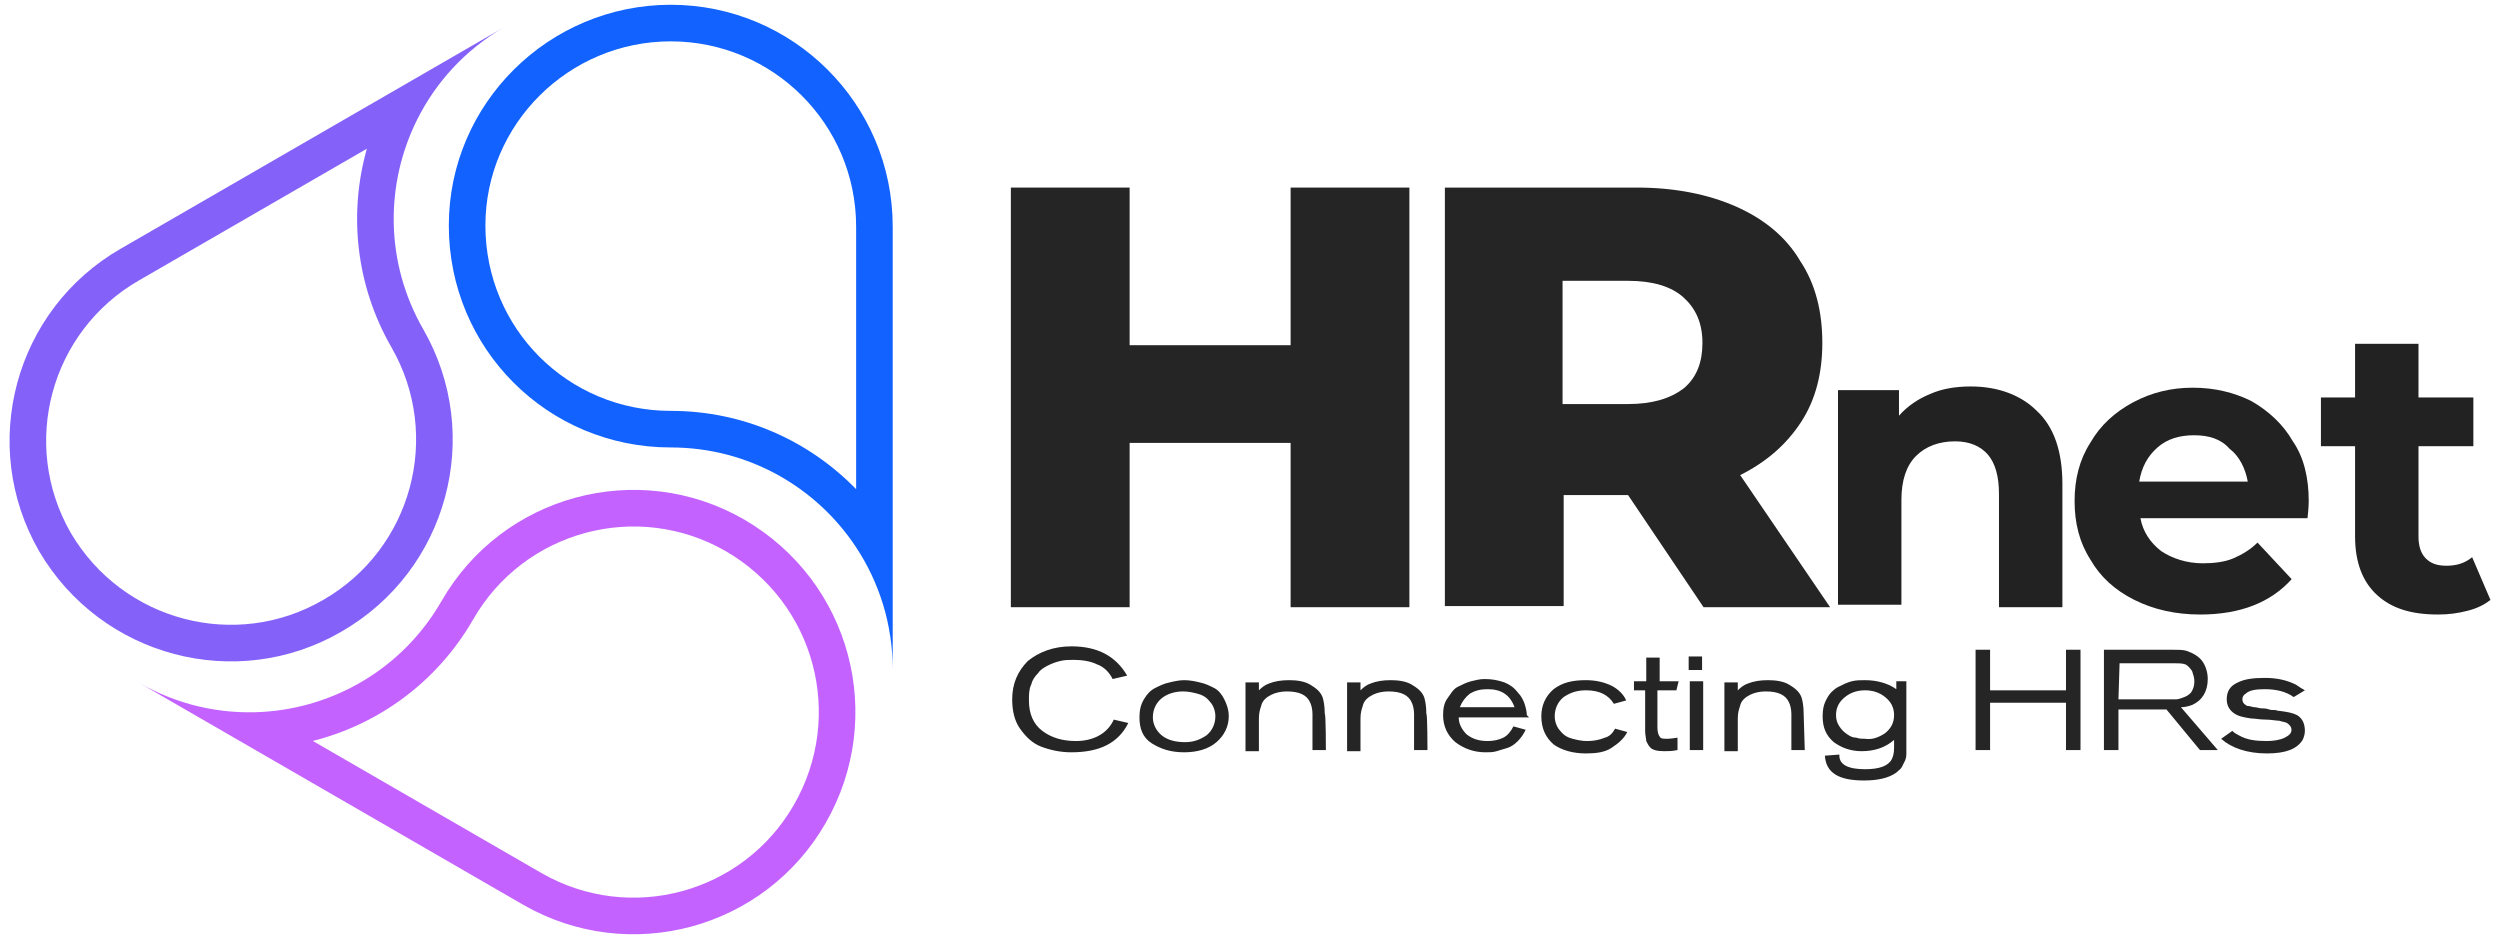 <?xml version="1.0" encoding="UTF-8"?> <svg xmlns="http://www.w3.org/2000/svg" width="205" height="77" viewBox="0 0 205 77" fill="none"><path d="M161.616 31.69C163.816 31.69 165.716 32.39 167.016 33.69C168.416 34.99 169.116 36.99 169.116 39.69V49.79H163.916V40.49C163.916 39.09 163.616 37.99 163.016 37.29C162.416 36.59 161.516 36.19 160.316 36.19C159.016 36.19 157.916 36.59 157.116 37.39C156.316 38.19 155.916 39.39 155.916 40.99V49.59H150.716V31.99H155.716V34.09C156.416 33.29 157.316 32.69 158.316 32.29C159.216 31.89 160.316 31.69 161.616 31.69Z" fill="#222222"></path><path d="M189.316 41.09C189.316 41.191 189.316 41.59 189.216 42.49H175.516C175.716 43.59 176.316 44.49 177.216 45.191C178.116 45.791 179.316 46.191 180.616 46.191C181.516 46.191 182.416 46.09 183.116 45.791C183.816 45.49 184.516 45.09 185.116 44.49L187.916 47.49C186.216 49.391 183.716 50.391 180.416 50.391C178.416 50.391 176.616 49.99 175.016 49.191C173.416 48.391 172.216 47.291 171.416 45.891C170.516 44.49 170.116 42.891 170.116 41.09C170.116 39.291 170.516 37.691 171.416 36.291C172.216 34.891 173.416 33.791 174.916 32.99C176.416 32.191 178.016 31.791 179.816 31.791C181.616 31.791 183.216 32.191 184.616 32.891C186.016 33.691 187.216 34.791 188.016 36.191C188.916 37.49 189.316 39.191 189.316 41.09ZM179.916 35.691C178.716 35.691 177.716 35.99 176.916 36.691C176.116 37.391 175.616 38.291 175.416 39.49H184.316C184.116 38.391 183.616 37.391 182.816 36.791C182.116 35.99 181.116 35.691 179.916 35.691Z" fill="#222222"></path><path d="M204.216 49.19C203.716 49.59 203.116 49.89 202.316 50.09C201.516 50.29 200.816 50.39 199.916 50.39C197.716 50.39 196.116 49.89 194.916 48.79C193.716 47.69 193.116 46.09 193.116 43.99V36.59H190.316V32.59H193.116V28.19H198.316V32.59H202.816V36.59H198.316V43.99C198.316 44.79 198.516 45.39 198.916 45.79C199.316 46.19 199.816 46.39 200.616 46.39C201.416 46.39 202.116 46.19 202.716 45.69L204.216 49.19Z" fill="#222222"></path><path d="M91.33 59.008L92.52 59.286C91.696 60.95 90.14 61.689 87.852 61.689C86.936 61.689 86.112 61.504 85.38 61.227C84.648 60.95 84.098 60.395 83.641 59.748C83.183 59.101 83 58.269 83 57.344C83 56.05 83.458 55.034 84.281 54.202C85.197 53.462 86.387 53 87.852 53C90.048 53 91.513 53.832 92.428 55.403L91.238 55.681C90.964 55.126 90.506 54.664 89.957 54.479C89.408 54.202 88.675 54.109 88.034 54.109C87.668 54.109 87.302 54.109 86.936 54.202C86.57 54.294 86.295 54.387 85.929 54.571C85.563 54.756 85.288 54.941 85.105 55.218C84.831 55.496 84.648 55.773 84.556 56.143C84.373 56.513 84.373 56.975 84.373 57.437C84.373 58.546 84.739 59.378 85.472 59.933C86.204 60.487 87.119 60.765 88.218 60.765C89.591 60.765 90.781 60.21 91.33 59.008ZM100.758 58.731C100.758 59.563 100.392 60.303 99.751 60.857C99.111 61.412 98.195 61.689 97.097 61.689C95.998 61.689 95.174 61.412 94.442 60.95C93.71 60.487 93.435 59.748 93.435 58.824C93.435 58.269 93.527 57.807 93.801 57.344C94.076 56.882 94.351 56.605 94.717 56.42C95.083 56.235 95.449 56.05 95.907 55.958C96.273 55.865 96.731 55.773 97.097 55.773C97.554 55.773 98.012 55.865 98.378 55.958C98.836 56.05 99.202 56.235 99.568 56.42C99.934 56.605 100.209 56.975 100.392 57.344C100.575 57.714 100.758 58.176 100.758 58.731ZM99.66 58.731C99.66 58.269 99.477 57.807 99.202 57.529C98.927 57.16 98.561 56.975 98.195 56.882C97.829 56.79 97.463 56.697 97.005 56.697C96.364 56.697 95.724 56.882 95.266 57.252C94.808 57.622 94.534 58.176 94.534 58.824C94.534 59.378 94.808 59.933 95.266 60.303C95.724 60.672 96.364 60.857 97.188 60.857C97.829 60.857 98.378 60.672 98.927 60.303C99.385 59.933 99.66 59.378 99.66 58.731ZM108.722 61.504H107.623V58.546C107.623 58.176 107.532 57.807 107.44 57.622C107.166 56.975 106.525 56.697 105.518 56.697C105.06 56.697 104.603 56.79 104.237 56.975C103.87 57.16 103.504 57.437 103.413 57.899C103.321 58.176 103.23 58.454 103.23 58.916V61.597H102.131V55.958H103.23V56.605C103.504 56.328 103.779 56.143 104.054 56.05C104.511 55.865 105.06 55.773 105.701 55.773C106.342 55.773 106.983 55.865 107.44 56.143C107.898 56.42 108.264 56.697 108.447 57.16C108.539 57.437 108.63 57.899 108.63 58.546C108.722 58.454 108.722 61.504 108.722 61.504ZM117.052 61.504H115.953V58.546C115.953 58.176 115.862 57.807 115.77 57.622C115.496 56.975 114.855 56.697 113.848 56.697C113.39 56.697 112.933 56.79 112.566 56.975C112.2 57.16 111.834 57.437 111.743 57.899C111.651 58.176 111.56 58.454 111.56 58.916V61.597H110.461V55.958H111.56V56.605C111.834 56.328 112.109 56.143 112.383 56.05C112.841 55.865 113.39 55.773 114.031 55.773C114.672 55.773 115.313 55.865 115.77 56.143C116.228 56.42 116.594 56.697 116.777 57.16C116.869 57.437 116.96 57.899 116.96 58.546C117.052 58.454 117.052 61.504 117.052 61.504ZM125.382 58.824H119.615C119.615 59.378 119.889 59.84 120.256 60.21C120.713 60.58 121.263 60.765 121.995 60.765C122.453 60.765 122.91 60.672 123.276 60.487C123.642 60.303 123.917 59.933 124.1 59.563L125.107 59.84C124.924 60.21 124.741 60.487 124.466 60.765C124.192 61.042 123.917 61.227 123.642 61.319C123.368 61.412 123.002 61.504 122.727 61.597C122.452 61.689 122.086 61.689 121.812 61.689C120.896 61.689 120.073 61.412 119.34 60.857C118.699 60.303 118.333 59.563 118.333 58.639C118.333 58.084 118.425 57.622 118.699 57.252C118.974 56.882 119.157 56.513 119.523 56.328C119.889 56.143 120.256 55.958 120.622 55.865C120.988 55.773 121.354 55.681 121.72 55.681C122.361 55.681 122.819 55.773 123.368 55.958C123.826 56.143 124.192 56.42 124.466 56.79C124.741 57.067 124.924 57.437 125.016 57.714C125.107 57.992 125.199 58.361 125.199 58.639L125.382 58.824ZM119.706 57.992H124.192C123.826 56.975 123.093 56.513 121.995 56.513C121.446 56.513 120.988 56.605 120.53 56.882C120.164 57.16 119.889 57.529 119.706 57.992ZM132.43 59.748L133.437 60.025C133.162 60.58 132.705 60.95 132.155 61.319C131.606 61.689 130.874 61.782 130.05 61.782C128.952 61.782 128.036 61.504 127.396 61.042C126.755 60.487 126.389 59.748 126.389 58.731C126.389 57.807 126.755 57.067 127.396 56.513C128.128 55.958 128.952 55.773 130.05 55.773C130.874 55.773 131.606 55.958 132.155 56.235C132.705 56.513 133.162 56.975 133.345 57.437L132.339 57.714C131.881 56.975 131.149 56.605 130.05 56.605C129.318 56.605 128.769 56.79 128.219 57.16C127.762 57.529 127.487 58.084 127.487 58.731C127.487 59.193 127.67 59.656 127.945 59.933C128.219 60.303 128.585 60.487 128.952 60.58C129.318 60.672 129.684 60.765 130.142 60.765C130.691 60.765 131.149 60.672 131.606 60.487C131.972 60.395 132.247 60.118 132.43 59.748ZM137.465 56.605H135.908V59.656C135.908 60.025 136 60.303 136.092 60.395C136.183 60.58 136.366 60.58 136.732 60.58C136.732 60.58 137.007 60.58 137.556 60.487V61.504C137.098 61.597 136.824 61.597 136.458 61.597C135.908 61.597 135.451 61.504 135.268 61.227C135.176 61.135 135.085 60.95 134.993 60.765C134.993 60.58 134.902 60.303 134.902 59.933V56.605H133.986V55.865H134.993V53.924H136.092V55.865H137.648L137.465 56.605ZM139.57 54.941H138.471V53.832H139.57V54.941ZM139.57 61.504H138.563V55.865H139.661V61.504H139.57ZM147.991 61.504H146.893V58.546C146.893 58.176 146.801 57.807 146.71 57.622C146.435 56.975 145.794 56.697 144.788 56.697C144.33 56.697 143.872 56.79 143.506 56.975C143.14 57.16 142.774 57.437 142.682 57.899C142.591 58.176 142.499 58.454 142.499 58.916V61.597H141.401V55.958H142.499V56.605C142.774 56.328 143.048 56.143 143.323 56.05C143.781 55.865 144.33 55.773 144.971 55.773C145.611 55.773 146.252 55.865 146.71 56.143C147.168 56.42 147.534 56.697 147.717 57.16C147.808 57.437 147.9 57.899 147.9 58.546L147.991 61.504ZM155.314 55.865H156.321V61.135C156.321 61.412 156.321 61.597 156.321 61.782C156.321 61.966 156.321 62.059 156.23 62.336C156.138 62.521 156.047 62.706 155.955 62.891C155.864 63.076 155.68 63.168 155.497 63.353C154.857 63.815 153.941 64 152.843 64C150.737 64 149.731 63.353 149.639 61.966L150.829 61.874V61.966C150.829 62.706 151.561 63.076 152.934 63.076C154.124 63.076 154.857 62.798 155.131 62.244C155.223 62.059 155.314 61.782 155.314 61.319V60.672C154.582 61.319 153.667 61.597 152.66 61.597C151.744 61.597 151.012 61.319 150.371 60.857C149.731 60.303 149.456 59.656 149.456 58.731C149.456 58.176 149.547 57.714 149.822 57.252C150.005 56.882 150.371 56.513 150.737 56.328C151.104 56.143 151.47 55.958 151.836 55.865C152.202 55.773 152.568 55.773 152.934 55.773C153.941 55.773 154.857 56.05 155.497 56.513V55.865H155.314ZM154.582 60.118C155.04 59.748 155.314 59.286 155.314 58.639C155.314 57.992 155.04 57.529 154.582 57.16C154.124 56.79 153.575 56.605 152.934 56.605C152.294 56.605 151.744 56.79 151.287 57.16C150.829 57.529 150.554 57.992 150.554 58.639C150.554 59.008 150.646 59.286 150.829 59.563C151.012 59.84 151.195 60.025 151.47 60.21C151.744 60.395 151.927 60.487 152.202 60.487C152.477 60.58 152.66 60.58 152.934 60.58C153.484 60.672 154.033 60.487 154.582 60.118ZM170.601 61.504H169.411V57.622H163.187V61.504H161.997V53.277H163.187V56.605H169.411V53.277H170.601V61.504ZM182.135 60.58L183.05 59.933C183.233 60.118 183.416 60.21 183.599 60.303C184.24 60.672 184.972 60.765 185.888 60.765C186.437 60.765 186.986 60.672 187.352 60.487C187.718 60.303 187.902 60.118 187.902 59.84C187.902 59.656 187.81 59.471 187.535 59.286C187.352 59.193 187.169 59.193 186.895 59.101C186.62 59.101 186.254 59.008 185.796 59.008C185.339 59.008 184.881 58.916 184.606 58.916C183.965 58.824 183.508 58.731 183.142 58.454C182.775 58.176 182.592 57.807 182.592 57.344C182.592 56.697 182.867 56.235 183.508 55.958C184.057 55.681 184.789 55.588 185.705 55.588C186.712 55.588 187.535 55.773 188.268 56.143C188.542 56.328 188.817 56.513 189 56.605L188.085 57.16C187.444 56.697 186.62 56.513 185.705 56.513C184.972 56.513 184.423 56.605 184.149 56.882C183.965 56.975 183.874 57.16 183.874 57.344C183.874 57.529 183.965 57.714 184.149 57.807C184.24 57.899 184.332 57.899 184.423 57.899C184.515 57.899 184.698 57.992 184.881 57.992C185.064 57.992 185.247 58.084 185.43 58.084C185.613 58.084 185.796 58.084 186.071 58.176C186.345 58.269 186.62 58.176 186.712 58.269C187.535 58.361 187.993 58.454 188.359 58.639C188.817 58.916 189 59.378 189 59.933C189 60.21 188.908 60.487 188.817 60.672C188.359 61.412 187.444 61.782 185.888 61.782C184.24 61.782 182.959 61.319 182.135 60.58ZM181.86 61.504H180.396L177.649 58.176H173.713V61.504H172.523V53.277H178.016C178.565 53.277 179.022 53.277 179.297 53.37C179.846 53.555 180.304 53.832 180.579 54.202C180.853 54.571 181.036 55.126 181.036 55.681C181.036 56.697 180.579 57.437 179.755 57.807C179.48 57.899 179.206 57.992 178.839 57.992L181.86 61.504ZM173.713 57.344H177.741C178.016 57.344 178.29 57.344 178.473 57.344C178.656 57.344 178.839 57.252 179.114 57.16C179.389 57.067 179.572 56.882 179.663 56.79C179.846 56.513 179.938 56.235 179.938 55.865C179.938 55.588 179.846 55.311 179.755 55.034C179.572 54.756 179.389 54.571 179.206 54.479C178.931 54.387 178.656 54.387 178.29 54.387H173.805L173.713 57.344Z" fill="#252525"></path><path d="M115.57 15.381V49.791H105.83V36.318H92.63V49.791H82.89V15.381H92.63V28.307H105.83V15.381H115.57Z" fill="#252525"></path><path d="M133.501 40.596H128.221V49.7H118.48V15.381H134.229C137.324 15.381 140.055 15.927 142.331 16.928C144.606 17.93 146.427 19.386 147.61 21.389C148.885 23.301 149.431 25.576 149.431 28.125C149.431 30.583 148.885 32.768 147.701 34.588C146.518 36.409 144.88 37.866 142.695 38.958L150.068 49.791H139.691L133.501 40.596ZM139.6 28.125C139.6 26.487 139.054 25.303 138.052 24.393C137.051 23.483 135.503 23.027 133.501 23.027H128.13V33.132H133.501C135.503 33.132 136.96 32.677 138.052 31.858C139.145 30.947 139.6 29.673 139.6 28.125Z" fill="#252525"></path><path fill-rule="evenodd" clip-rule="evenodd" d="M70.203 18.591C70.203 10.158 63.357 3.391 55.003 3.391C46.638 3.391 39.803 10.169 39.803 18.491C39.803 26.934 46.56 33.691 55.003 33.691C60.983 33.691 66.36 36.158 70.203 40.114V18.591ZM73.203 18.591C73.203 8.491 65.003 0.391 55.003 0.391C45.003 0.391 36.803 8.491 36.803 18.491C36.803 28.591 44.903 36.691 55.003 36.691C61.377 36.691 66.955 39.957 70.203 44.881C72.101 47.758 73.203 51.202 73.203 54.891V18.591Z" fill="#1162FF"></path><path fill-rule="evenodd" clip-rule="evenodd" d="M42.903 74.191C51.603 79.191 62.703 76.191 67.703 67.49C72.703 58.791 69.803 47.691 61.003 42.59C52.303 37.59 41.203 40.59 36.203 49.291C33.038 54.798 27.428 58.021 21.53 58.377C18.111 58.583 14.595 57.825 11.403 55.99L42.903 74.191ZM25.651 60.758L44.398 71.59C44.399 71.59 44.4 71.591 44.401 71.591C51.663 75.763 60.928 73.259 65.102 65.996C69.281 58.723 66.863 49.457 59.503 45.189C52.241 41.019 42.978 43.523 38.804 50.785C35.832 55.957 31.009 59.4 25.651 60.758Z" fill="#C362FF"></path><path fill-rule="evenodd" clip-rule="evenodd" d="M9.903 20.391C1.203 25.391 -1.797 36.491 3.203 45.191C8.303 53.891 19.403 56.791 28.003 51.791C36.703 46.791 39.703 35.691 34.703 26.991C31.553 21.509 31.578 15.076 34.203 9.815C35.733 6.749 38.147 4.082 41.329 2.233L9.903 20.391ZM30.081 12.197L11.398 22.992C4.137 27.164 1.632 36.423 5.797 43.685C10.069 50.959 19.336 53.359 26.495 49.197L26.502 49.193L26.508 49.19C33.772 45.015 36.276 35.748 32.102 28.485C29.147 23.345 28.59 17.484 30.081 12.197Z" fill="#8462FA"></path></svg> 